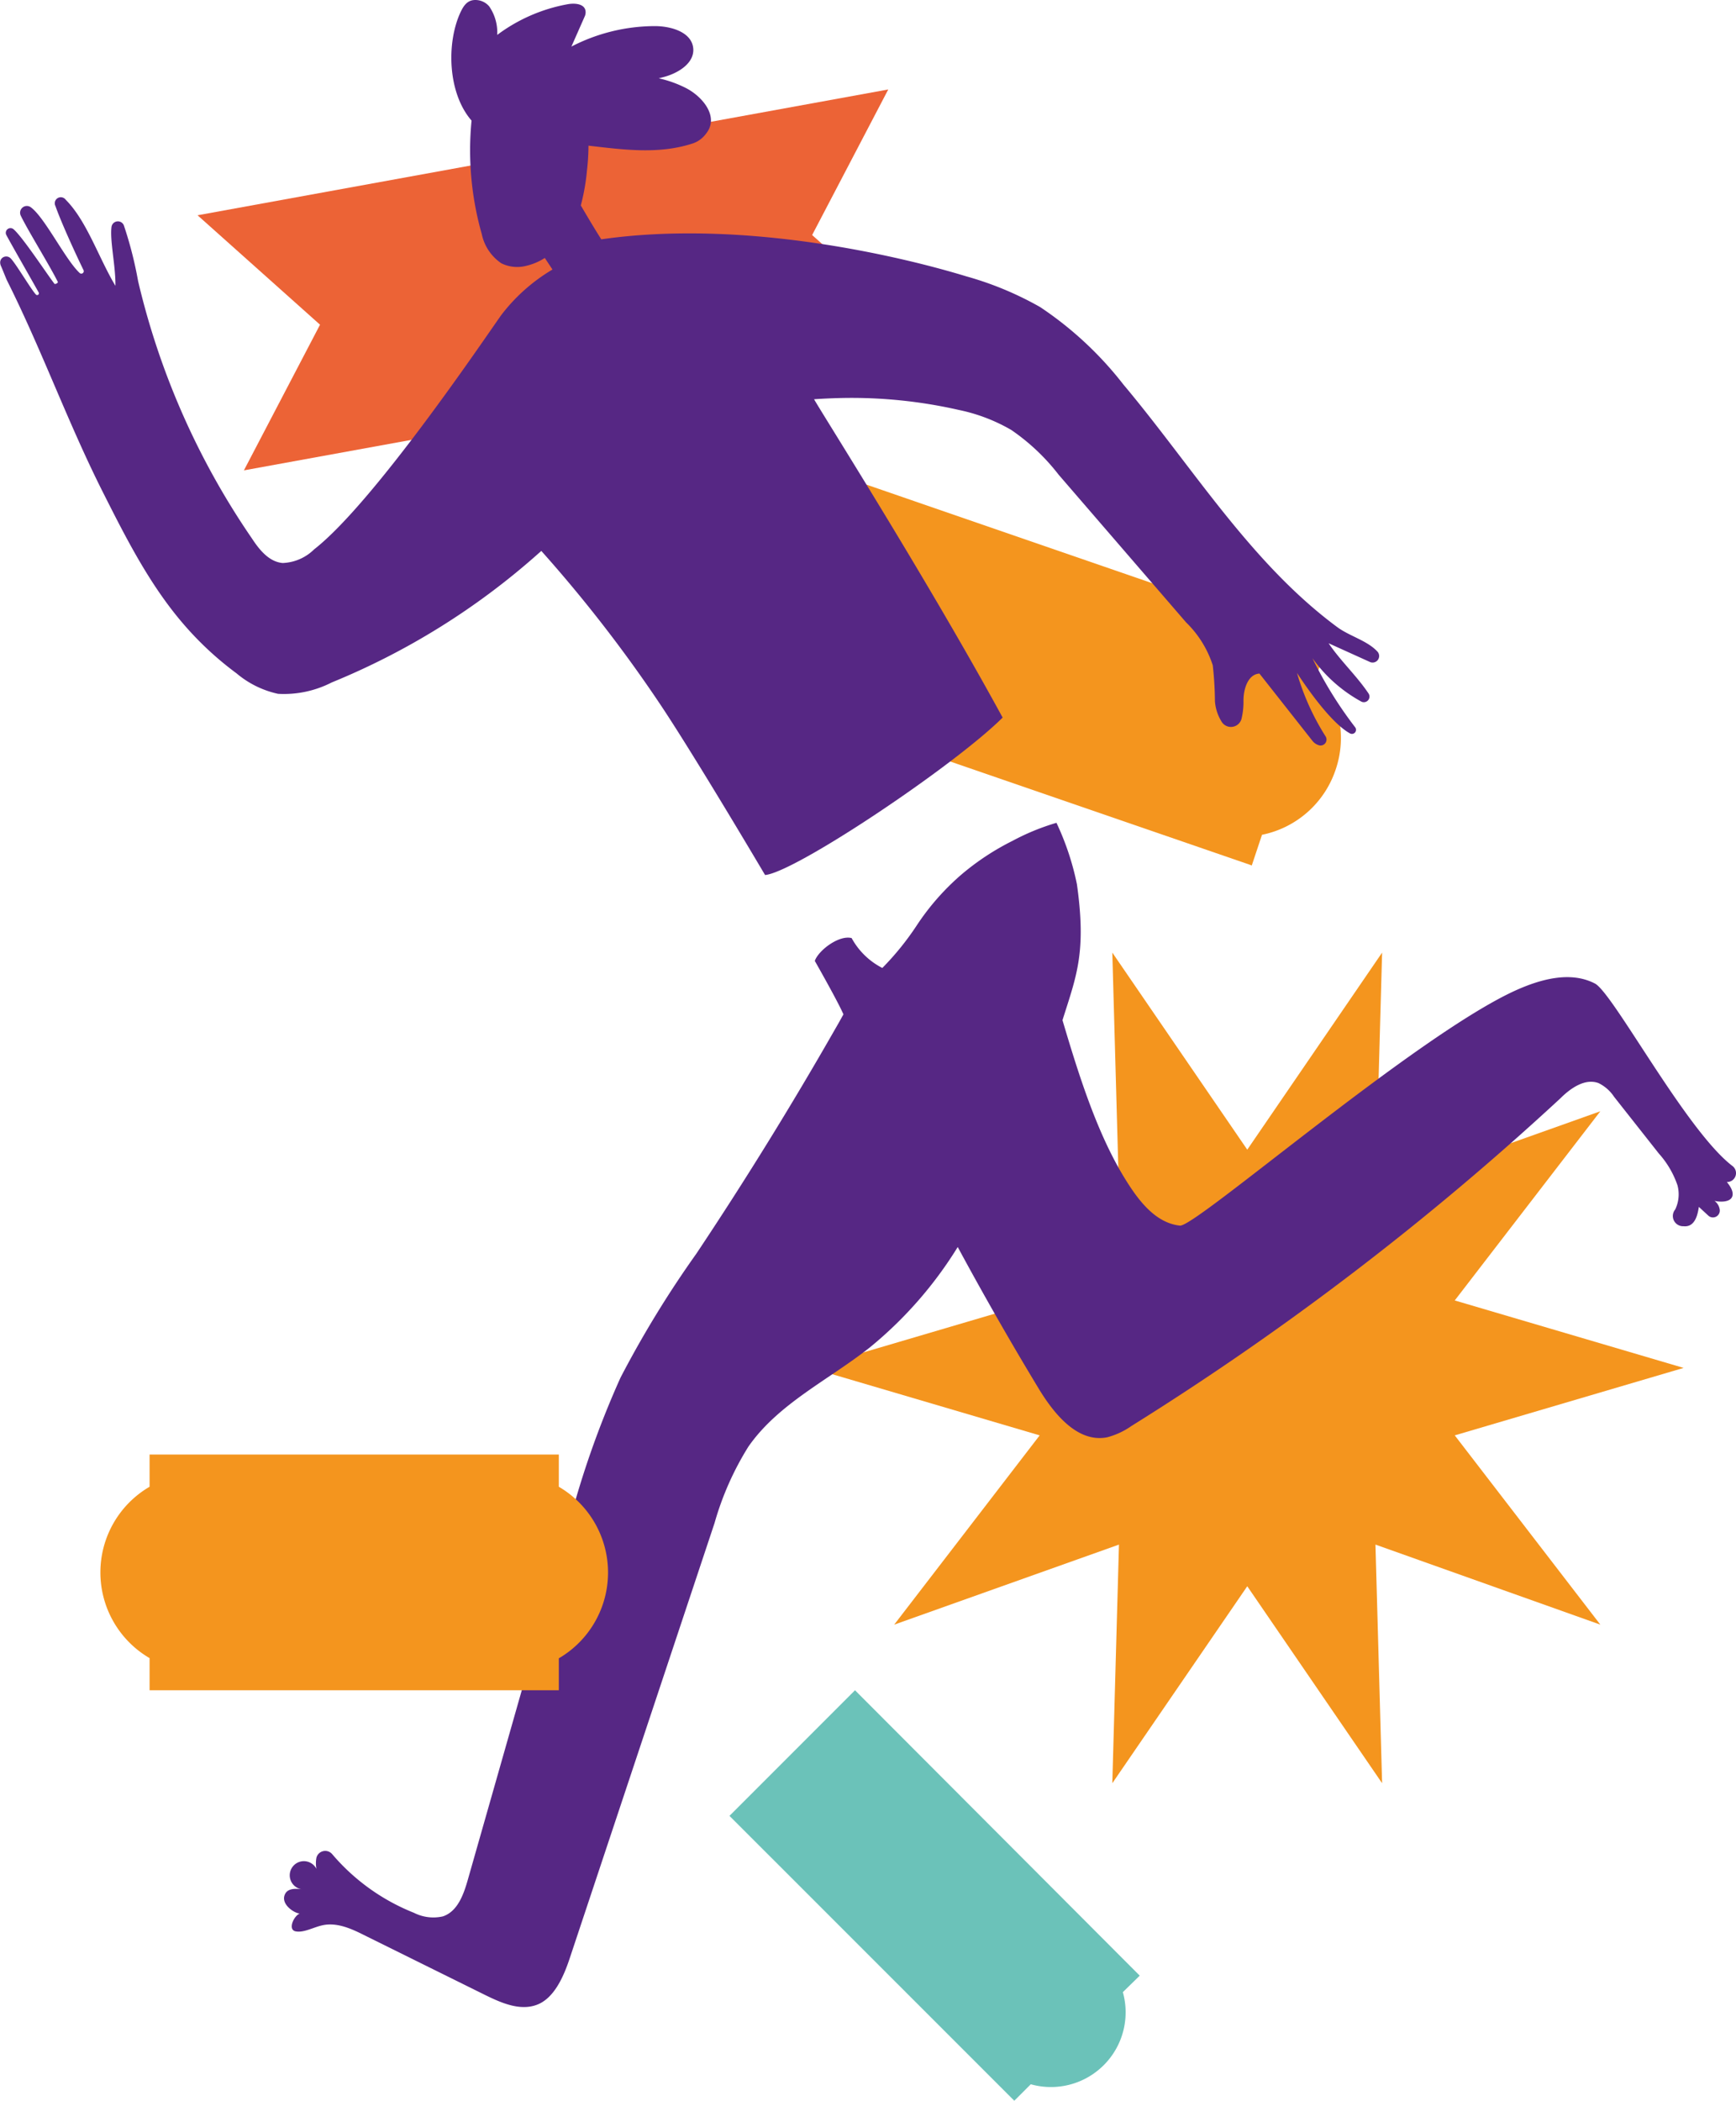 <?xml version="1.0" encoding="UTF-8"?> <svg xmlns="http://www.w3.org/2000/svg" viewBox="0 0 169.68 205.22"> <defs> <style>.cls-1{fill:#6bc2b9;}.cls-2{fill:#ec6336;}.cls-3{fill:#f4951e;}.cls-4{fill:#562784;}</style> </defs> <g id="Слой_2" data-name="Слой 2"> <g id="Слой_2-2" data-name="Слой 2"> <path class="cls-1" d="M99.14,205.22l1.61-1.61a7.3,7.3,0,0,0,9-9L111.4,193,83.57,165.12,71.3,177.39Z"></path> <polygon class="cls-2" points="91.35 33.66 23.84 45.95 31.28 31.72 19.31 21.03 86.82 8.74 79.38 22.96 91.35 33.66"></polygon> <path class="cls-3" d="M130.54,75.21a9.6,9.6,0,0,0-1.8-9.39l1-2.95-.18-.06L80.79,46,80.6,46l-1,2.94a9.59,9.59,0,0,0-5.4,15.68l-1,3,.19.06,48.78,16.8.18.07,1-3A9.59,9.59,0,0,0,130.54,75.21Z"></path> <polygon class="cls-3" points="121.91 112.31 135.09 93.06 134.44 116.38 156.42 108.56 142.19 127.04 164.56 133.63 142.19 140.22 156.42 158.71 134.44 150.89 135.09 174.2 121.91 154.96 108.72 174.2 109.37 150.89 87.4 158.71 101.62 140.22 79.25 133.63 101.62 127.04 87.4 108.56 109.37 116.38 108.72 93.06 121.91 112.31"></polygon> <path class="cls-4" d="M32.42,66.67A70.39,70.39,0,0,0,52.49,54.19l.42-.37A136.45,136.45,0,0,1,64.6,68.91C66.83,72.25,71,79.1,74.78,85.48,77.72,85.22,93.23,74.84,98,70.1c-7.47-13.7-18-30.26-18.43-31.1.91-.06,1.82-.1,2.72-.12a47.3,47.3,0,0,1,11.44,1.17A17.07,17.07,0,0,1,98.84,42a20.41,20.41,0,0,1,4.63,4.37l12.46,14.43A10.21,10.21,0,0,1,118.54,65a34.06,34.06,0,0,1,.21,3.5,4.39,4.39,0,0,0,.69,2.06,1.07,1.07,0,0,0,1.9-.31,7,7,0,0,0,.2-1.82c0-1.13.44-2.56,1.56-2.63l5.17,6.56a1.27,1.27,0,0,0,.63.44h0a.58.58,0,0,0,.68-.84,24,24,0,0,1-2.81-6.22c1.15,1.75,3.4,4.92,5.17,5.9a.4.4,0,0,0,.51-.6,39,39,0,0,1-4.17-6.74,14.28,14.28,0,0,0,4.8,4.25.55.55,0,0,0,.68-.81c-1.16-1.73-2.74-3.18-3.9-4.9l4,1.81a.64.64,0,0,0,.77-1c-1-1.08-2.73-1.5-3.94-2.4-8.46-6.26-14.12-15.63-20.89-23.69A34.61,34.61,0,0,0,101.67,30a32,32,0,0,0-7.21-3c-6.55-2-21.83-5.61-35.69-3.62-.69-1.09-1.35-2.2-2-3.31a20.7,20.7,0,0,0,.6-3.4,21.89,21.89,0,0,0,.15-2.44c3.4.39,6.88.88,10.23-.23A2.65,2.65,0,0,0,69,13.07c1.31-1.61-.25-3.55-1.86-4.42a11.24,11.24,0,0,0-2.75-1L65,7.49c1.36-.39,2.88-1.35,2.76-2.76C67.62,3.15,65.62,2.55,64,2.55a17.84,17.84,0,0,0-8.15,2l1.29-2.92a1,1,0,0,0,.1-.43c0-.82-1-.92-1.74-.79a16.38,16.38,0,0,0-6.9,3A4.5,4.5,0,0,0,47.82.63,1.76,1.76,0,0,0,46.45,0C45.64,0,45.28.63,45,1.22c-1.38,3-1.24,7.88,1.09,10.56a29.9,29.9,0,0,0,1,11.09A4.57,4.57,0,0,0,49,25.72a3.5,3.5,0,0,0,2.47.24,5.74,5.74,0,0,0,1.78-.76L54,26.33a17.5,17.5,0,0,0-5,4.44c-1.5,2.1-12.42,18.32-18.3,22.9A4.62,4.62,0,0,1,27.63,55c-1.33-.11-2.28-1.29-3-2.39A74.42,74.42,0,0,1,13.5,27.47,38.06,38.06,0,0,0,12.1,22a.63.63,0,0,0-1.2.16c-.18,1.35.42,3.89.38,5.76-1.64-2.74-2.8-6.35-4.86-8.41a.59.59,0,0,0-1,.62c.56,1.6,2,4.74,2.75,6.27a.24.24,0,0,1-.37.28c-1.38-1.26-3.39-5.38-4.76-6.41a.66.66,0,0,0-1,.82c.72,1.49,2.91,5,3.62,6.47,0,.09-.28.24-.34.16-.72-.93-3.12-4.58-4-5.33a.46.46,0,0,0-.7.57c.53,1,2.64,4.66,3.17,5.63a.17.17,0,0,1-.26.2C3.1,28.39,1.46,25.59,1,25.2S-.24,25.25.1,26c.08.16.5,1.23.58,1.39,3.4,6.78,5.88,13.72,9.28,20.5,2.29,4.54,4.6,9.14,7.91,13a31.59,31.59,0,0,0,5.25,4.89,9.37,9.37,0,0,0,4.06,2A10.25,10.25,0,0,0,32.42,66.67Z"></path> <path class="cls-4" d="M168.78,115.47a.87.87,0,0,0,.56-1.56c-4.52-3.43-11.67-16.91-13.45-17.83-2.37-1.23-5.26-.44-7.7.65-9.72,4.38-31.32,23.15-32.86,23-2.49-.27-4.17-2.61-5.48-4.76-2.62-4.32-4.38-9.83-6-15.31,1.37-4.35,2.35-6.61,1.41-13.28a26.34,26.34,0,0,0-2-6,22.49,22.49,0,0,0-4.31,1.77A24.81,24.81,0,0,0,94,85.41a23.93,23.93,0,0,0-4.4,5,27.21,27.21,0,0,1-3.36,4.15,7.09,7.09,0,0,1-3-2.92C82,91.32,80,92.84,79.64,93.87c1.4,2.47,2.42,4.36,2.8,5.22-.26.47-.52.94-.79,1.4q-6.42,11.24-13.6,22a101.84,101.84,0,0,0-7.4,12.09,90.45,90.45,0,0,0-5.2,14.91q-4.86,17.08-9.73,34.16c-.41,1.44-1,3.08-2.43,3.56a4.19,4.19,0,0,1-2.83-.35,20.35,20.35,0,0,1-8-5.74.89.89,0,0,0-1.53.35,2.91,2.91,0,0,0,0,1.1,1.38,1.38,0,1,0-1.36,2c-1-.14-1.6,0-1.78.65-.23.9,1,1.68,1.5,1.71-.59.26-1.18,1.58-.4,1.74s1.71-.38,2.58-.58c1.44-.34,2.9.33,4.22,1l11.73,5.8c1.59.78,3.41,1.58,5.07.95s2.59-2.71,3.19-4.52l14.16-42.53a29,29,0,0,1,3.31-7.47c2.94-4.22,7.85-6.51,11.88-9.7a39.23,39.23,0,0,0,8.58-9.8q3.78,7,7.9,13.81c1.52,2.51,3.82,5.34,6.7,4.78a7.41,7.41,0,0,0,2.37-1.1,279.65,279.65,0,0,0,41.92-32c1-1,2.42-2,3.75-1.5a3.85,3.85,0,0,1,1.51,1.33l4.38,5.55a9,9,0,0,1,1.82,3.1,3.42,3.42,0,0,1-.22,2.36,1,1,0,0,0,.81,1.64c1.22.13,1.41-1.37,1.5-1.89l.91.84a.67.67,0,0,0,1.12-.63,1.3,1.3,0,0,0-.5-.8c.54.13,1.47.14,1.71-.37s-.25-1.16-.52-1.49Z"></path> <path class="cls-3" d="M59.43,153.61a9.7,9.7,0,0,0-4.81-8.37v-3.15h-40v3.15a9.69,9.69,0,0,0,0,16.74v3.14h40V162A9.7,9.7,0,0,0,59.43,153.61Z"></path> </g> </g> </svg> 
